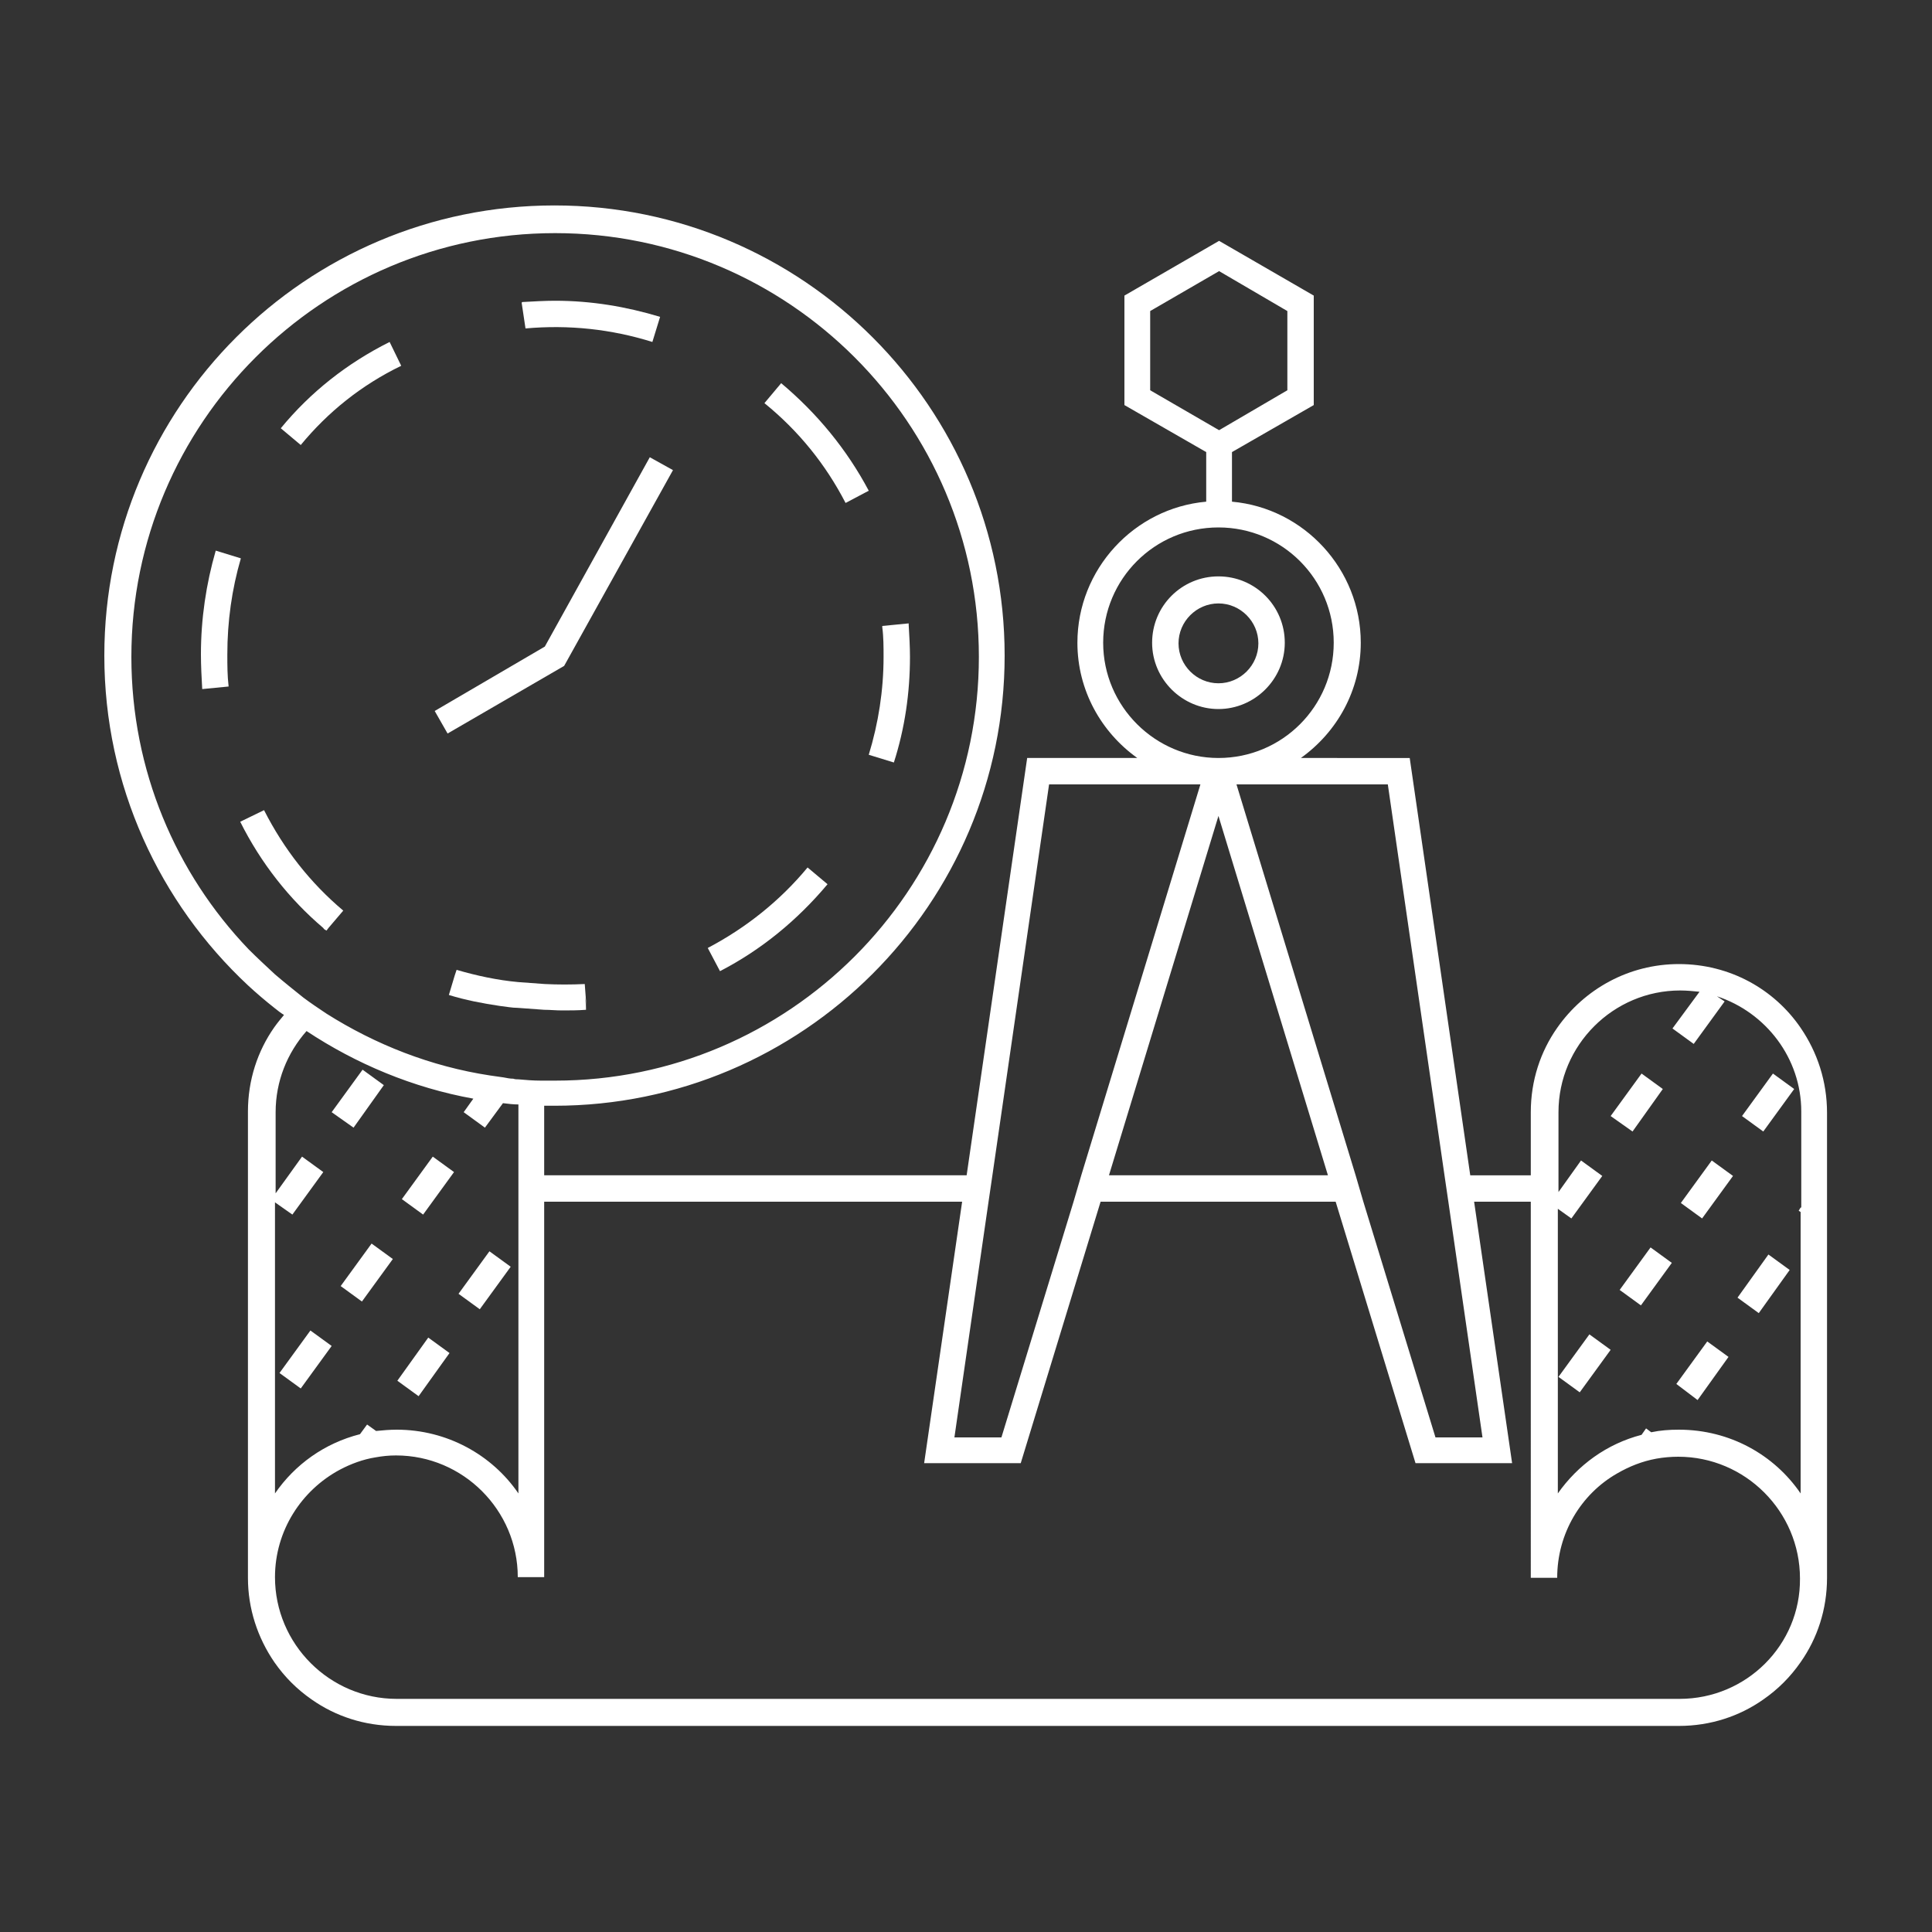 <?xml version="1.0" encoding="UTF-8"?> <svg xmlns="http://www.w3.org/2000/svg" xmlns:xlink="http://www.w3.org/1999/xlink" version="1.1" id="Слой_1" x="0px" y="0px" viewBox="0 0 300 300" style="enable-background:new 0 0 300 300;" xml:space="preserve"><rect x="0" y="0" width="300" height="300" fill="#333333" stroke="none"/> <style type="text/css"> .st0{fill:#FFFFFF;} </style> <g> <path class="st0" d="M279.6,159.6c-4.1-6-11-9.9-18.9-9.9c-7.8,0-14.7,3.9-18.9,9.9c-2.6,3.7-4.1,8.2-4.1,13.1v9.8h-9.4l-9.4-64.8 H202c5.6-4,9.3-10.5,9.3-17.9c0-11.4-8.8-20.9-20-21.9v-7.7l12.7-7.3v-17l-14.7-8.5l-14.7,8.5v17l12.7,7.3v7.7 c-11.2,1-20,10.5-20,21.9c0,7.4,3.7,13.9,9.3,17.9h-17.1l-9.4,64.8H87.9h-3.4v-0.5v-10.3c0.5,0,1.1,0,1.6,0 c38.5,0,69.9-31.3,69.9-69.9c0-38.5-31.3-69.9-69.9-69.9s-69.9,31.3-69.9,69.9c0,20.2,8.6,38.4,22.3,51.2c1.3,1.2,2.7,2.4,4.1,3.5 c0.5,0.4,1,0.8,1.5,1.1c-0.5,0.6-1,1.2-1.5,1.9c-2.6,3.7-4.1,8.2-4.1,13.1V245c0,4.8,1.5,9.3,4.1,13.1c1.6,2.3,3.5,4.2,5.8,5.8 c3.7,2.6,8.2,4.1,13.1,4.1h199.2c4.9,0,9.4-1.5,13.1-4.1c2.3-1.6,4.2-3.5,5.8-5.8c2.6-3.7,4.1-8.2,4.1-13.1v-56.1v-7v-9.1 C283.7,167.9,282.2,163.4,279.6,159.6z M215.5,121.8l8.8,60.7l0.6,4.1l5.3,36.6h-7.3l-11.2-36.6l-1.2-4.1L192,121.8H215.5z M206.2,182.5h-34l17-55.8L206.2,182.5z M178.6,60.6V48.3l10.7-6.2l10.6,6.2v12.3l-10.6,6.2L178.6,60.6z M171.3,99.8 c0-9.9,8-17.9,17.9-17.9c9.9,0,17.9,8,17.9,17.9c0,9.9-8,17.9-17.9,17.9C179.4,117.7,171.3,109.7,171.3,99.8z M153.5,186.6l0.6-4.1 l8.8-60.7h23.5l-18.5,60.7l-1.2,4.1l-11.2,36.6h-7.3L153.5,186.6z M42.7,151.3c-1.4-1.3-2.8-2.6-4.1-3.9 c-11.3-11.8-18.2-27.8-18.2-45.4c0-36.3,29.5-65.8,65.8-65.8s65.8,29.5,65.8,65.8c0,36.3-29.5,65.8-65.8,65.8c-0.5,0-1.1,0-1.6,0 c-0.2,0-0.4,0-0.6,0c-1.2,0-2.4-0.1-3.5-0.2c-0.3,0-0.5,0-0.8-0.1c-0.5,0-1-0.1-1.5-0.2c-0.7-0.1-1.4-0.2-2.1-0.3 c-9.2-1.4-17.8-4.8-25.4-9.6c-1.2-0.8-2.4-1.6-3.6-2.5C45.6,153.7,44.1,152.5,42.7,151.3z M42.7,186.7l2.7,1.9l4.8-6.6l-3.3-2.4 l-4.1,5.7v-12.6c0-4.8,1.8-9.2,4.8-12.6c7.7,5.1,16.5,8.8,25.9,10.5l-1.5,2.1l3.3,2.4l2.8-3.8c0.8,0.1,1.6,0.2,2.4,0.2 c0,0.4,0,0.8,0,1.2v59.2c-4.1-6-11.1-9.9-18.9-9.9c-1.1,0-2.2,0.1-3.2,0.2h0l-1.4-1l-1.1,1.5c-5.5,1.4-10.1,4.7-13.2,9.2V186.7z M260.8,263.8H61.6c-10.4,0-18.9-8.5-18.9-18.9c0-7.2,4.1-13.5,10.1-16.7h0c1.7-0.9,3.6-1.6,5.5-1.9h0c1.1-0.2,2.1-0.3,3.2-0.3 c10.4,0,18.9,8.5,18.9,18.9h4.1v-55.9v-2.4h1.8h63.1l-5.9,40.6h15l12.4-40.6h36.5l12.4,40.6h15l-5.9-40.6h8.8V245h4.1 c0-6.9,3.7-13,9.3-16.2c1.9-1.1,3.9-1.9,6.1-2.3c1.1-0.2,2.3-0.3,3.4-0.3c10.4,0,18.9,8.5,18.9,18.9 C279.6,255.4,271.2,263.8,260.8,263.8z M279.6,187.5l-0.3,0.5l0.3,0.2v43.7c-4.1-6-11-9.9-18.9-9.9c-1.5,0-2.9,0.1-4.3,0.4h0 l-0.8-0.6l-0.7,1h0c-5.4,1.4-9.9,4.7-13,9.1v-44.2l2.1,1.5l4.8-6.6l-3.3-2.4l-3.5,4.9v-12.4c0-10.4,8.5-18.9,18.9-18.9 c1,0,2,0.1,3,0.2l-4.2,5.7l3.3,2.4l4.8-6.6l-1.2-0.8c7.6,2.5,13.1,9.6,13.1,17.9V187.5z"></path> <path class="st0" d="M189.2,110.1c5.6,0,10.3-4.6,10.3-10.3s-4.6-10.3-10.3-10.3c-5.7,0-10.3,4.6-10.3,10.3 S183.6,110.1,189.2,110.1z M189.2,93.7c3.4,0,6.2,2.8,6.2,6.2s-2.8,6.2-6.2,6.2c-3.4,0-6.2-2.8-6.2-6.2S185.8,93.7,189.2,93.7z"></path> <path class="st0" d="M90.8,152.8c-2.1,0.1-4.2,0.1-6.2,0c-1.4-0.1-2.7-0.2-4.1-0.3c-3.3-0.3-6.5-1-9.6-1.9l-0.3,0.9l-0.9,3 c2.6,0.8,5.2,1.3,7.9,1.7c0.9,0.1,1.9,0.3,2.8,0.3c1.4,0.1,2.7,0.2,4.1,0.3c0.9,0,1.8,0.1,2.8,0.1c1.2,0,2.4,0,3.7-0.1l-0.1-2 l0.2,2L90.8,152.8z"></path> <path class="st0" d="M131.3,78.1l3.6-1.9c-3.4-6.4-8-12-13.6-16.7l-2.6,3.1C124,66.9,128.2,72.1,131.3,78.1z"></path> <path class="st0" d="M37.4,86.7l-3.9-1.2c-1.5,5.2-2.3,10.6-2.3,16.1c0,1.8,0.1,3.6,0.2,5.4l4.1-0.4c-0.2-1.7-0.2-3.3-0.2-5 C35.3,96.5,36,91.5,37.4,86.7z"></path> <path class="st0" d="M137.2,102c0,5.2-0.8,10.3-2.3,15.2l3.9,1.2c1.7-5.3,2.5-10.8,2.5-16.4c0-1.6-0.1-3.3-0.2-5l0-0.2l-4.1,0.4 l0,0.2C137.2,98.9,137.2,100.5,137.2,102z"></path> <path class="st0" d="M62.3,56.8l-1.8-3.7c-6.6,3.3-12.3,7.8-16.9,13.4l3.1,2.6C50.9,64,56.1,59.8,62.3,56.8z"></path> <path class="st0" d="M81.6,51c6.7-0.6,13.3,0.1,19.7,2.1l1.2-3.9c-5.3-1.6-10.7-2.5-16.3-2.5c-1.6,0-3.3,0.1-5.1,0.2L81,47L81.6,51 L81.6,51z"></path> <path class="st0" d="M128.5,137.3l-3.1-2.6c-4.3,5.2-9.6,9.4-15.5,12.5l1.9,3.6C118.2,147.5,123.8,142.9,128.5,137.3z"></path> <path class="st0" d="M50.7,144.5l0.3-0.4l2.3-2.7c-5.1-4.3-9.2-9.5-12.3-15.6l-3.7,1.8c3.2,6.4,7.6,12,12.9,16.5 C50.3,144.3,50.5,144.4,50.7,144.5z"></path> <polygon class="st0" points="87.6,103.4 104.5,73 100.9,71 84.6,100.4 67.5,110.4 69.5,113.9 "></polygon> <polygon class="st0" points="52.9,199.7 56.2,202.1 61,195.5 57.7,193.1 "></polygon> <polygon class="st0" points="70.5,182 67.2,179.6 62.4,186.2 65.7,188.6 "></polygon> <polygon class="st0" points="51.5,209 48.2,206.6 43.4,213.2 46.7,215.6 "></polygon> <polygon class="st0" points="69.8,210.1 66.5,207.7 61.7,214.4 65,216.8 "></polygon> <polygon class="st0" points="79.3,196.7 76,194.3 71.2,200.9 74.5,203.3 "></polygon> <polygon class="st0" points="59.6,168.5 56.3,166.1 51.5,172.7 54.9,175.1 "></polygon> <polygon class="st0" points="251.5,200.3 254.8,202.7 259.6,196.1 256.3,193.7 "></polygon> <polygon class="st0" points="261,186.8 264.3,189.2 269.1,182.6 265.8,180.2 "></polygon> <polygon class="st0" points="273.8,175.7 278.6,169.1 275.3,166.7 270.5,173.3 "></polygon> <polygon class="st0" points="242,213.8 245.3,216.2 250.1,209.6 246.8,207.2 "></polygon> <polygon class="st0" points="260.3,214.9 263.6,217.4 268.4,210.7 265.1,208.3 "></polygon> <polygon class="st0" points="269.8,201.5 273.1,203.9 277.9,197.2 274.6,194.8 "></polygon> <polygon class="st0" points="258.2,169.1 254.9,166.7 250.1,173.3 253.5,175.7 "></polygon> </g> </svg> 